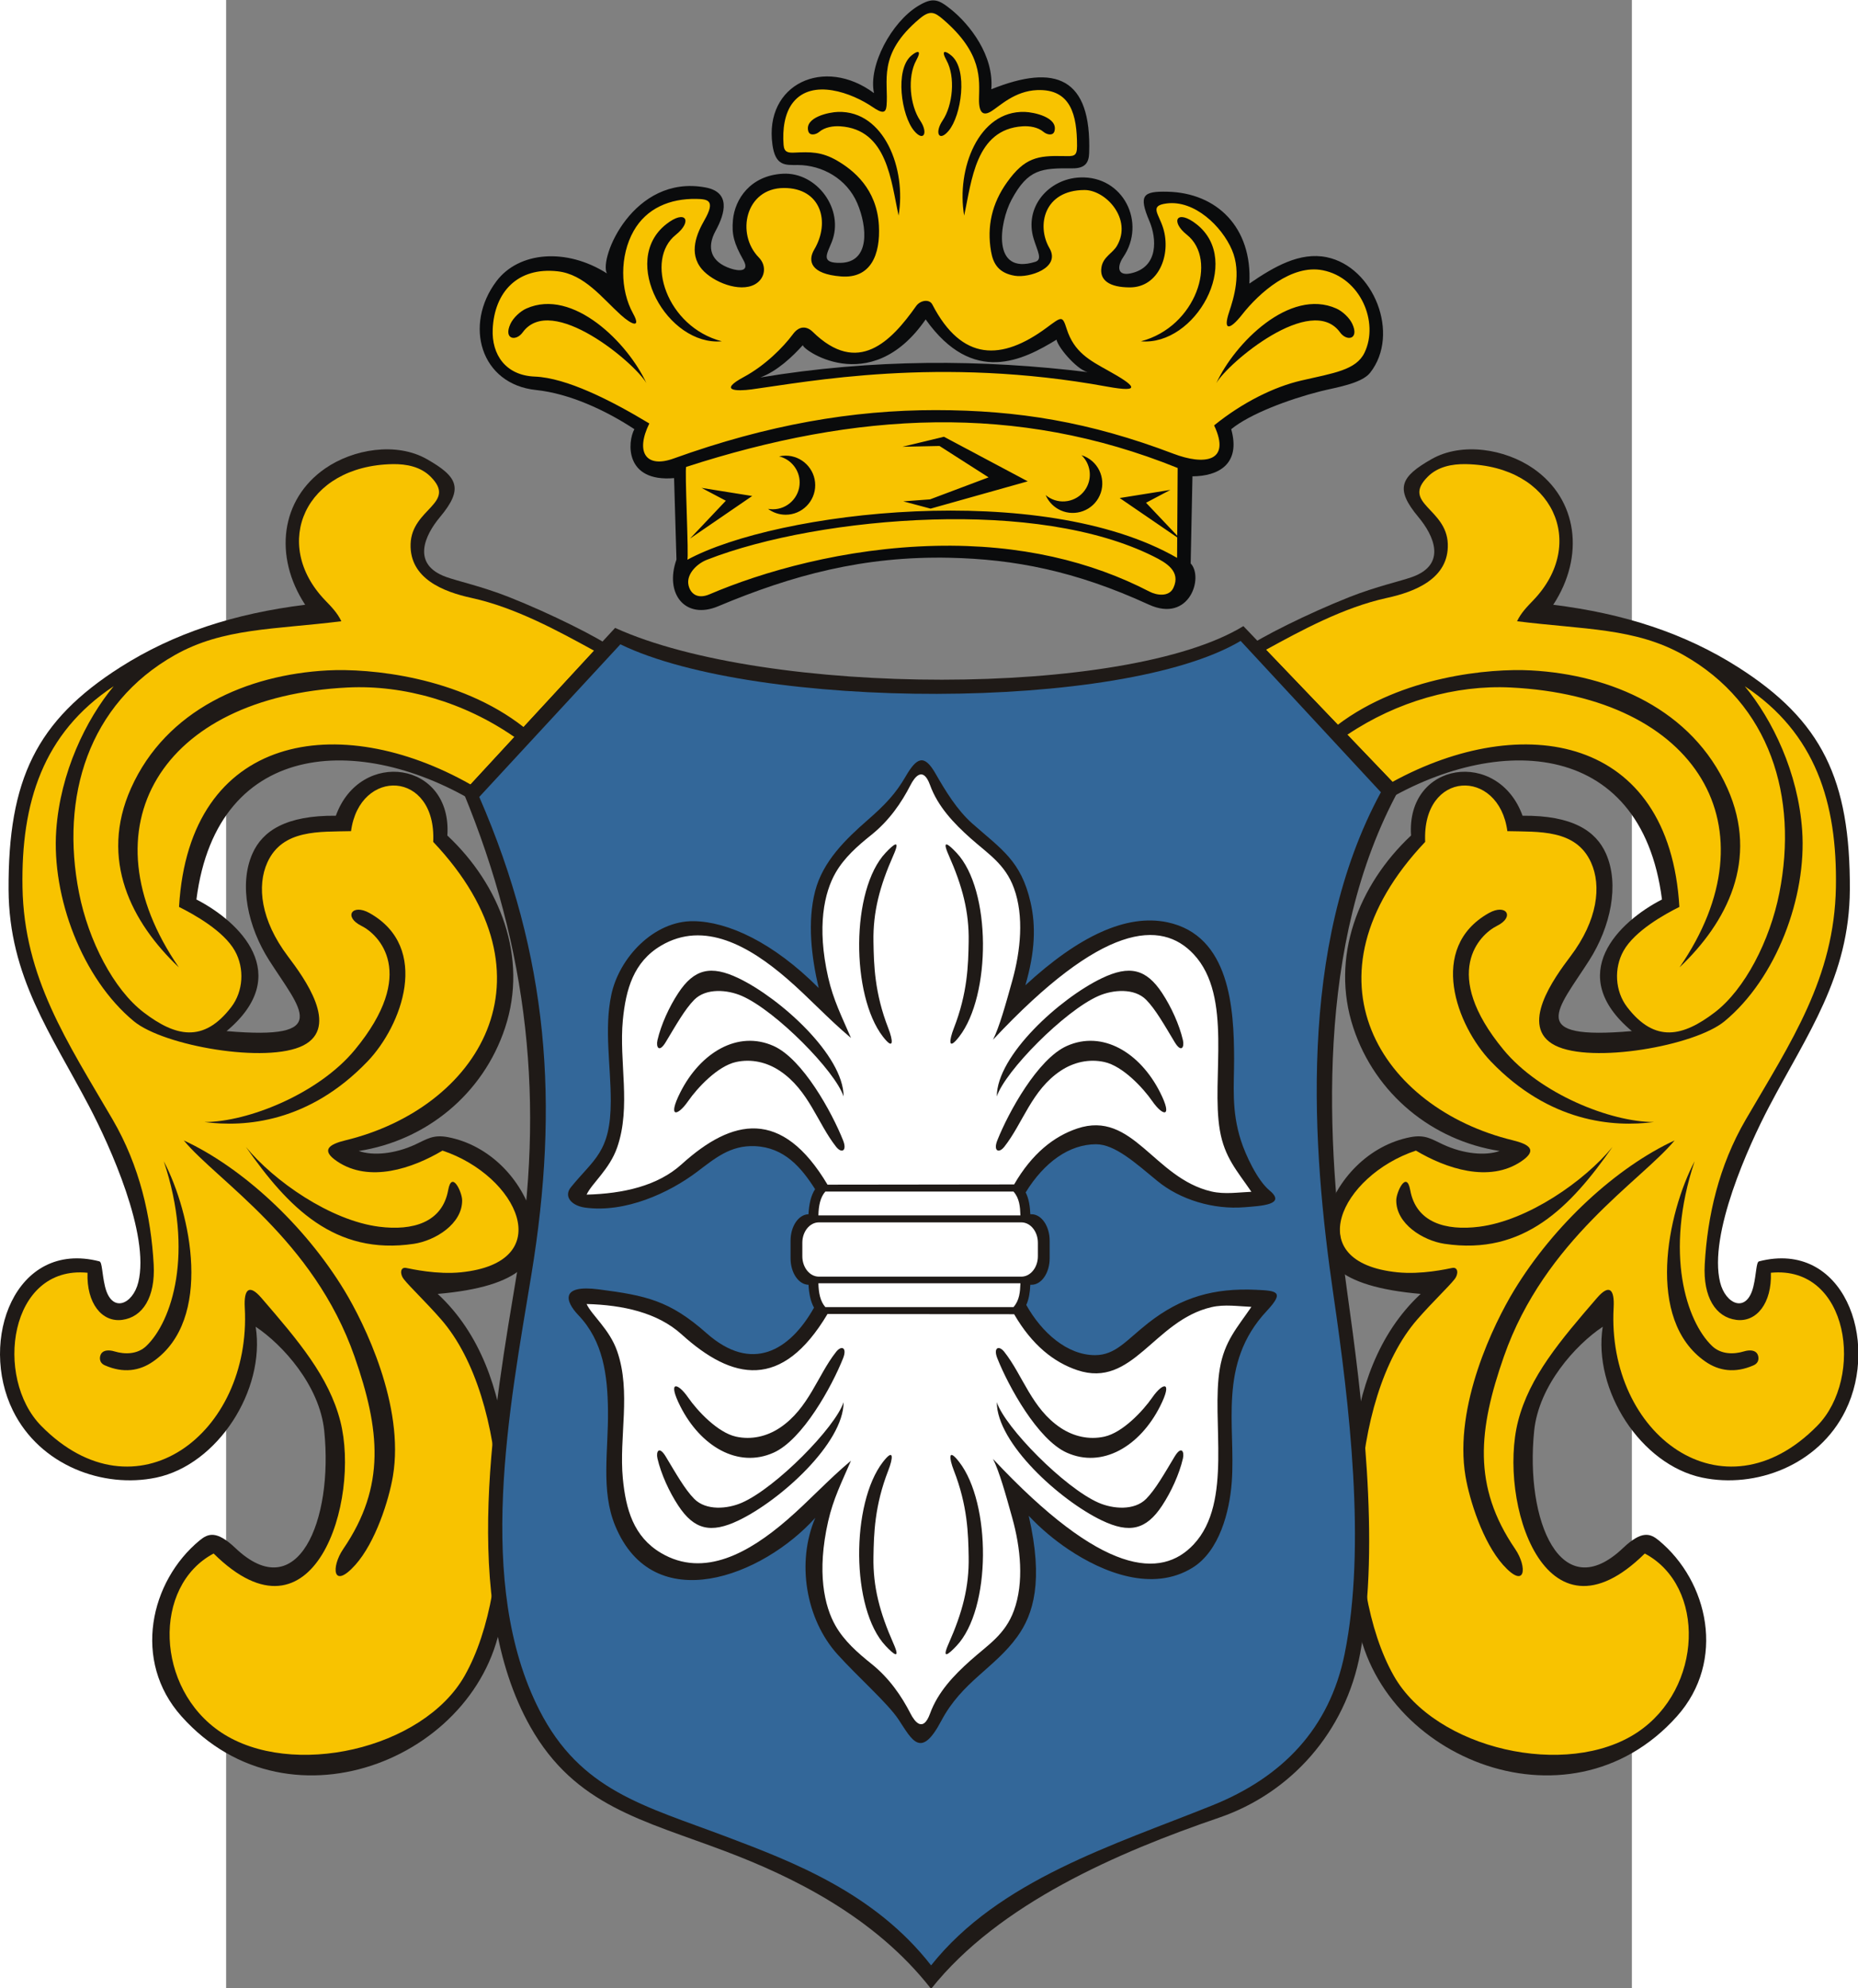 <?xml version="1.0" encoding="UTF-8" standalone="no"?>
<!-- Creator: CorelDRAW -->
<svg
   xmlns:dc="http://purl.org/dc/elements/1.1/"
   xmlns:cc="http://web.resource.org/cc/"
   xmlns:rdf="http://www.w3.org/1999/02/22-rdf-syntax-ns#"
   xmlns:svg="http://www.w3.org/2000/svg"
   xmlns="http://www.w3.org/2000/svg"
   xmlns:sodipodi="http://sodipodi.sourceforge.net/DTD/sodipodi-0.dtd"
   xmlns:inkscape="http://www.inkscape.org/namespaces/inkscape"
   xml:space="preserve"
   width="744.096"
   height="796.21"
   style="shape-rendering:geometricPrecision; text-rendering:geometricPrecision; image-rendering:optimizeQuality; fill-rule:evenodd; clip-rule:evenodd"
   viewBox="0 0 210 297"
   id="svg2"
   sodipodi:version="0.32"
   inkscape:version="0.45.1"
   sodipodi:docname="POL Pilzno COA1.svg"
   inkscape:output_extension="org.inkscape.output.svg.inkscape"
   sodipodi:docbase="C:\Users\Mistrz\Desktop"
   version="1.0"><rect x="0" y="0" width="210" height="297" fill="#808080" stroke="none"/><sodipodi:namedview
   inkscape:window-height="575"
   inkscape:window-width="867"
   inkscape:pageshadow="2"
   inkscape:pageopacity="0.0"
   guidetolerance="10.0"
   gridtolerance="10.0"
   objecttolerance="10.0"
   borderopacity="1.0"
   bordercolor="#666666"
   pagecolor="#ffffff"
   id="base"
   inkscape:zoom="0.47349323"
   inkscape:cx="372.04816"
   inkscape:cy="398.10495"
   inkscape:window-x="23"
   inkscape:window-y="23"
   inkscape:current-layer="svg2" />
 <defs
   id="defs4">
  <style
   type="text/css"
   id="style6">
   
    .fil0 {fill:#0A0B0C}
    .fil2 {fill:#1F1A17}
    .fil1 {fill:#F8C300}
    .fil4 {fill:white}
    .fil3 {fill:#336799}
   
  </style>
 </defs>
 <g
   id="Warstwa_x0020_1"
   transform="matrix(1.322,0,0,1.322,-33.78,-47.73)">
  <g
   id="_73040496">
   <path
   id="_73445176"
   class="fil0"
   d="M 85.919,78.76 C 87.849,78.036 89.561,76.394 90.743,75.083 C 90.307,75.359 98.285,81.332 104.599,72.201 C 109.957,79.74 115.648,76.774 119.385,74.489 C 119.61,75.501 121.98,78.179 123.104,78.179 C 110.937,76.679 98.575,76.656 85.919,78.76 L 85.919,78.76 z M 76.44,99.338 L 76.171,90.133 C 70.561,90.611 70.897,86.038 71.685,84.603 C 68.39,82.434 64.313,80.568 60.572,80.177 C 54.286,79.52 52.385,72.822 56.095,67.887 C 58.619,64.53 63.997,64.082 68.583,67.002 C 67.644,65.321 71.553,55.776 79.71,57.285 C 82.566,57.812 81.973,60.156 80.86,62.197 C 79.812,64.119 80.338,65.696 82.534,66.44 C 83.462,66.754 84.772,66.856 83.997,65.482 C 82.92,63.576 82.676,62.568 82.823,60.956 C 83.036,58.628 84.783,55.926 88.478,55.736 C 92.314,55.538 95.439,59.781 93.993,63.441 C 93.453,64.81 92.678,65.845 94.964,65.809 C 98.364,65.755 97.999,61.71 96.875,59.077 C 95.695,56.312 92.917,54.749 90.116,54.751 C 88.742,54.752 87.621,54.889 87.285,52.448 C 86.34,45.59 93.145,42.445 98.763,46.628 C 98.092,43.511 100.749,38.601 103.739,36.783 C 105.403,35.77 106.029,36.024 107.419,37.131 C 109.59,38.859 112.346,42.396 112.016,46.193 C 119.252,43.282 123.356,44.83 123.075,53.392 C 123.041,54.428 122.68,55.14 121.188,55.128 C 117.702,55.099 116.169,55.179 114.292,58.7 C 112.953,61.213 112.009,67.232 116.974,65.696 C 117.834,65.429 117.24,64.516 116.805,63.092 C 115.704,59.495 118.502,56.305 122.043,56.157 C 126.933,55.953 129.571,61.273 126.921,65.171 C 126.235,66.18 126.213,67.337 127.786,66.992 C 130.993,66.287 130.68,62.968 129.889,61.107 C 128.627,58.139 129.154,57.703 131.944,57.769 C 137.475,57.899 141.525,61.774 141.178,68.15 C 143.966,66.242 146.874,64.55 149.913,65.169 C 155.229,66.252 158.268,73.857 154.824,78.228 C 153.844,79.472 150.853,79.906 149.237,80.315 C 145.598,81.235 141.208,82.896 139.128,84.603 C 140.237,88.578 137.646,89.917 134.748,89.932 L 134.546,99.772 C 136.036,101.335 134.42,106.539 129.812,104.424 C 121.468,100.594 114.551,99.292 107.332,99.135 C 97.584,98.922 89.507,101.104 81.146,104.618 C 77.443,106.174 75.066,103.212 76.44,99.338 L 76.44,99.338 z "
   style="fill:#0a0b0c" />
   <path
   id="_73445104"
   class="fil1"
   d="M 79.878,99.363 C 86.361,96.822 95.901,95.096 105.358,94.814 C 114.688,94.535 123.791,95.71 130.34,98.975 C 131.754,99.68 133.47,100.65 132.598,102.528 C 132.106,103.588 130.719,103.388 129.896,102.961 C 123.339,99.561 115.313,97.574 105.737,97.787 C 95.386,98.018 86.071,100.739 80.182,103.261 C 78.757,103.872 77.987,103.13 77.797,102.206 C 77.548,100.988 78.739,99.809 79.878,99.363 L 79.878,99.363 z M 77.662,99.363 C 87.796,93.865 117.748,90.343 133.012,99.147 L 133.077,88.989 C 114.838,81.614 96.769,82.647 77.546,88.864 C 77.34,88.865 77.868,99.363 77.662,99.363 L 77.662,99.363 z M 73.374,83.959 C 71.778,87.201 72.986,89.049 76.122,87.918 C 86.735,84.091 96.401,82.443 105.739,82.449 C 115.014,82.456 123.147,83.781 132.614,87.383 C 136.007,88.674 139.171,88.364 137.196,84.175 C 140.424,81.563 143.985,79.813 147.043,79.107 C 150.694,78.265 153.243,77.931 154.191,75.96 C 155.85,72.513 153.734,67.477 149.459,66.643 C 145.956,65.96 142.319,69.159 140.355,71.658 C 138.924,73.478 138.183,73.479 138.896,71.35 C 139.4,69.846 140.321,66.926 139.209,64.341 C 138.064,61.677 134.984,58.698 131.847,59.093 C 129.834,59.346 130.931,60.218 131.443,61.897 C 132.363,64.915 130.909,68.581 127.68,68.581 C 125.357,68.581 124.229,67.765 124.464,66.314 C 124.66,65.107 125.727,64.742 126.229,63.865 C 127.967,60.836 124.942,57.569 122.545,57.577 C 117.978,57.592 117.102,61.589 118.589,64.146 C 119.899,66.396 116.28,67.531 114.684,67.269 C 112.84,66.966 112.228,65.901 111.99,64.529 C 111.497,61.69 112.091,59.085 113.798,56.699 C 115.776,53.934 117.231,53.673 120.146,53.741 C 121.346,53.769 121.706,53.809 121.706,52.592 C 121.706,49.117 121.011,46.139 117.205,46.285 C 114.661,46.383 112.981,48.083 112.025,48.675 C 111.103,49.246 110.603,48.881 110.628,47.288 C 110.662,45.103 111.06,42.143 106.571,38.294 C 105.6,37.461 105.092,37.23 103.924,38.208 C 99.072,42.269 100.43,45.305 100.181,48.05 C 100.102,48.928 99.682,48.937 98.613,48.205 C 96.284,46.611 91.793,44.927 89.61,47.686 C 88.654,48.894 88.411,50.726 88.544,52.466 C 88.609,53.312 89.026,53.385 89.804,53.349 C 91.508,53.269 92.836,53.223 94.625,54.275 C 96.414,55.325 99.083,57.43 99.315,61.577 C 99.5,64.893 98.391,67.603 95.047,67.344 C 91.563,67.075 91.26,65.574 92.005,64.312 C 93.87,61.157 92.753,57.336 88.578,57.349 C 84.236,57.363 83.132,62.536 85.749,65.201 C 86.692,66.162 86.453,67.608 85.292,68.243 C 83.552,69.194 80.546,67.957 79.329,66.541 C 77.739,64.692 78.781,62.417 79.596,60.993 C 80.885,58.742 80.01,58.604 78.662,58.582 C 75.719,58.535 73.064,59.62 71.599,62.21 C 70.016,65.008 70.063,68.871 71.537,71.532 C 72.46,73.196 71.454,72.871 70.134,71.677 C 68.062,69.802 66.042,67.102 63.02,66.764 C 58.46,66.256 55.867,69.139 55.676,73.288 C 55.542,76.199 57.157,78.531 60.431,78.66 C 64.003,78.801 69.006,81.323 73.374,83.959 L 73.374,83.959 z M 84.063,78.699 C 86.458,77.409 88.514,75.341 89.606,73.863 C 90.35,72.855 91.203,72.98 91.837,73.602 C 96.948,78.614 100.704,74.686 103.53,70.682 C 103.978,70.048 105.01,69.851 105.354,70.515 C 108.699,76.977 113.205,76.874 118.243,73.157 C 119.993,71.865 120.046,71.745 120.539,73.284 C 121.379,75.903 123.117,76.815 125.234,77.992 C 128.178,79.628 129.223,80.545 125.088,79.79 C 106.101,76.32 91.197,79.266 84.922,80.108 C 83.257,80.331 81.111,80.288 84.063,78.699 z "
   style="fill:#f8c300" />
   <path
   id="_73445032"
   class="fil2"
   d="M 69.314,109.385 C 67.608,108.142 62.214,105.433 57.496,103.568 C 54.472,102.373 51.725,101.778 50.407,101.301 C 46.472,99.876 47.983,96.612 49.718,94.537 C 52.414,91.312 51.746,89.987 48.243,87.993 C 44.789,86.025 39.909,86.847 36.736,89.047 C 31.702,92.537 30.899,98.965 34.483,104.446 C 26.523,105.434 19.656,107.641 13.579,111.513 C 4.122,117.538 0.906,124.187 0.968,136.636 C 1.016,146.482 5.784,152.953 10.086,161.149 C 12.4,165.558 16.958,175.588 15.628,181.007 C 15.013,183.514 12.601,184.579 11.863,181.468 C 11.514,179.999 11.557,178.746 11.234,178.643 C 1.683,176.18 -2.44,187.6 1.464,195.519 C 4.52,201.718 11.667,204.336 17.654,203.08 C 24.602,201.623 30.016,193.185 28.892,186.032 C 31.95,188.071 36.112,192.672 36.637,197.778 C 37.686,207.979 33.616,217.711 26.595,211.037 C 24.471,209.019 23.511,209.39 22.559,210.176 C 16.965,214.791 14.919,223.786 20.497,230.046 C 32.843,243.901 55.127,234.398 56.792,218.174 C 57.87,207.665 59.144,191.315 49.462,182.322 C 58.925,181.5 61.497,178.48 60.239,173.857 C 59.014,169.353 55.295,165.514 50.638,164.611 C 48.935,164.281 48.217,164.844 46.928,165.439 C 44.613,166.509 42.163,166.735 40.538,166.172 C 48.121,164.997 54.592,159.767 57.076,152.24 C 59.699,144.293 56.506,136.106 50.551,130.52 C 51.12,122.121 40.695,120.662 37.952,128.285 C 32.291,128.233 29.655,130.017 28.526,132.563 C 26.968,136.078 28.01,140.861 30.423,144.639 C 33.983,150.214 37.654,153.673 25.605,152.622 C 33.223,146.242 27.114,140.274 22.196,137.75 C 24.555,119.255 41.478,118.849 54.848,127.467 L 69.314,109.385 L 69.314,109.385 z "
   style="fill:#1f1a17" />
   <path
   id="_73444960"
   class="fil2"
   d="M 140.686,109.385 C 142.392,108.142 147.786,105.433 152.504,103.568 C 155.528,102.373 158.275,101.778 159.593,101.301 C 163.528,99.876 162.017,96.612 160.282,94.537 C 157.586,91.312 158.254,89.987 161.757,87.993 C 165.211,86.025 170.091,86.847 173.264,89.047 C 178.298,92.537 179.101,98.965 175.518,104.446 C 183.477,105.434 190.345,107.641 196.422,111.513 C 205.879,117.538 209.094,124.187 209.032,136.636 C 208.984,146.482 204.216,152.953 199.915,161.149 C 197.6,165.558 193.042,175.588 194.372,181.007 C 194.987,183.514 197.399,184.579 198.137,181.468 C 198.486,179.999 198.443,178.746 198.767,178.643 C 208.318,176.18 212.44,187.6 208.536,195.519 C 205.481,201.718 198.334,204.336 192.346,203.08 C 185.398,201.623 179.985,193.185 181.109,186.032 C 178.05,188.071 173.888,192.672 173.363,197.778 C 172.314,207.979 176.384,217.711 183.405,211.037 C 185.529,209.019 186.489,209.39 187.441,210.176 C 193.036,214.791 195.081,223.786 189.503,230.046 C 177.158,243.901 154.873,234.398 153.208,218.174 C 152.13,207.665 150.857,191.315 160.538,182.322 C 151.075,181.5 148.503,178.48 149.761,173.857 C 150.987,169.353 154.705,165.514 159.362,164.611 C 161.065,164.281 161.784,164.844 163.072,165.439 C 165.387,166.509 167.837,166.735 169.463,166.172 C 161.88,164.997 155.408,159.767 152.924,152.24 C 150.302,144.293 153.494,136.106 159.449,130.52 C 158.88,122.121 169.305,120.662 172.049,128.285 C 177.709,128.233 180.345,130.017 181.474,132.563 C 183.032,136.078 181.99,140.861 179.577,144.639 C 176.017,150.214 172.347,153.673 184.395,152.622 C 176.778,146.242 182.886,140.274 187.804,137.75 C 185.445,119.255 168.522,118.849 155.152,127.467 L 140.686,109.385 L 140.686,109.385 z "
   style="fill:#1f1a17" />
   <path
   id="_73444888"
   class="fil1"
   d="M 12.842,113.653 C 9.721,117.43 6.816,123.368 6.354,129.942 C 5.827,137.45 9.268,146.668 15.126,151.51 C 18.509,154.306 30.155,156.337 34.272,154.243 C 38.41,152.136 34.381,146.619 32.532,144.169 C 29.451,140.087 29.019,136.204 30.21,133.57 C 31.92,129.785 36.124,130.119 39.667,130.027 C 40.635,122.824 49.33,123.112 48.954,131.242 C 63.487,146.605 53.91,161.351 39.048,164.963 C 37.189,165.415 36.211,166.068 38.092,167.34 C 41.739,169.807 46.624,168.138 50.001,166.127 C 58.495,168.958 63.155,178.753 52.09,179.879 C 49.369,180.156 46.495,179.503 45.899,179.387 C 45.206,179.254 45.185,180.097 45.619,180.644 C 46.364,181.583 48.086,183.188 49.847,185.207 C 57.646,194.15 58.297,215.271 52.498,225.482 C 47.779,233.789 32.925,237.151 24.987,231.874 C 17.545,226.926 17.21,215.335 24.139,211.658 C 35.468,222.861 40.755,205.687 38.457,196.706 C 37.171,191.681 33.711,187.609 29.535,182.771 C 28.143,181.159 27.544,181.796 27.659,183.87 C 28.452,198.165 15.322,208.089 4.648,197.226 C -0.685,191.798 1.021,179.064 9.89,179.93 C 9.769,183.359 11.506,185.559 13.808,185.255 C 16.123,184.949 17.57,182.7 17.365,178.985 C 17.067,173.596 15.799,167.88 12.715,162.595 C 7.577,153.791 2.718,146.592 2.542,136.369 C 2.377,126.823 4.842,118.954 12.842,113.653 L 12.842,113.653 z M 67.132,109.634 C 63.121,107.435 58.254,104.757 53.281,103.673 C 50.137,102.988 46.27,101.503 46.398,97.575 C 46.53,93.533 51.693,93.005 48.659,89.972 C 47.548,88.861 45.969,88.521 44.337,88.553 C 34.454,88.752 30.609,97.555 36.736,103.936 C 37.395,104.623 38.117,105.341 38.572,106.308 C 30.963,107.259 25.222,107.05 19.771,110.122 C 9.959,115.653 6.796,126.163 8.931,137.006 C 9.994,142.401 12.832,147.92 16.252,150.522 C 19.794,153.218 22.976,154.029 26.134,149.905 C 27.497,148.125 27.65,145.533 26.541,143.555 C 25.264,141.277 21.873,139.412 20.23,138.591 C 21.38,118.913 38.364,116.362 53.174,124.753 L 58.125,119.389 C 52.449,115.447 45.645,113.481 39.297,113.794 C 18.135,114.838 9.364,129.675 20.213,145.423 C 14.865,140.357 11.188,133.257 14.806,125.175 C 18.785,116.29 27.947,112.349 37.002,111.863 C 41.756,111.608 51.888,112.556 59.164,118.264 L 67.132,109.634 z M 197.159,113.653 C 200.28,117.43 203.184,123.368 203.646,129.942 C 204.174,137.45 200.732,146.668 194.874,151.51 C 191.492,154.306 179.845,156.337 175.729,154.243 C 171.591,152.136 175.619,146.619 177.468,144.169 C 180.549,140.087 180.981,136.204 179.79,133.57 C 178.08,129.785 173.876,130.119 170.333,130.027 C 169.365,122.824 160.67,123.112 161.046,131.242 C 146.513,146.605 156.09,161.351 170.952,164.963 C 172.811,165.415 173.79,166.068 171.909,167.34 C 168.262,169.807 163.376,168.138 159.999,166.127 C 151.506,168.958 146.845,178.753 157.911,179.879 C 160.631,180.156 163.505,179.503 164.101,179.387 C 164.795,179.254 164.815,180.097 164.382,180.644 C 163.637,181.583 161.914,183.188 160.153,185.207 C 152.355,194.15 151.703,215.271 157.503,225.482 C 162.221,233.789 177.075,237.151 185.013,231.874 C 192.455,226.926 192.79,215.335 185.862,211.658 C 174.532,222.861 169.246,205.687 171.543,196.706 C 172.829,191.681 176.289,187.609 180.465,182.771 C 181.858,181.159 182.456,181.796 182.341,183.87 C 181.548,198.165 194.679,208.089 205.352,197.226 C 210.685,191.798 208.979,179.064 200.11,179.93 C 200.231,183.359 198.494,185.559 196.192,185.255 C 193.877,184.949 192.431,182.7 192.636,178.985 C 192.933,173.596 194.201,167.88 197.286,162.595 C 202.423,153.791 207.282,146.592 207.458,136.369 C 207.623,126.823 205.158,118.954 197.159,113.653 L 197.159,113.653 z M 143.06,109.529 C 147.034,107.351 151.825,104.74 156.72,103.673 C 159.863,102.988 163.731,101.503 163.602,97.575 C 163.47,93.533 158.308,93.005 161.341,89.972 C 162.452,88.861 164.031,88.521 165.663,88.553 C 175.547,88.752 179.391,97.555 173.264,103.936 C 172.606,104.623 171.883,105.341 171.428,106.308 C 179.037,107.259 184.778,107.05 190.229,110.122 C 200.041,115.653 203.204,126.163 201.069,137.006 C 200.006,142.401 197.168,147.92 193.749,150.522 C 190.206,153.218 187.024,154.029 183.866,149.905 C 182.504,148.125 182.35,145.533 183.459,143.555 C 184.737,141.277 188.127,139.412 189.77,138.591 C 188.634,119.145 172.036,116.424 157.352,124.459 L 152.252,119.131 C 157.852,115.361 164.495,113.488 170.703,113.794 C 191.865,114.838 200.636,129.675 189.787,145.423 C 195.135,140.357 198.813,133.257 195.194,125.175 C 191.216,116.29 182.054,112.349 172.999,111.863 C 168.317,111.612 158.422,112.527 151.174,118.005 L 143.06,109.529 L 143.06,109.529 z "
   style="fill:#f8c300" />
   <path
   id="_73444816"
   class="fil2"
   d="M 52.358,125.636 L 69.508,107.059 C 86.575,114.827 127.282,114.971 140.503,106.858 L 158.121,125.262 C 148.553,142.725 149.875,165.272 152.197,181.828 C 153.902,193.981 155.998,210.441 153.712,222.884 C 152.057,231.891 145.79,238.756 137.767,241.504 C 126.405,245.395 112.886,251.197 105.214,260.854 C 98.814,252.648 89.422,248.126 81.951,245.3 C 72.703,241.802 64.985,240.18 59.937,231.25 C 51.863,216.966 55.907,195.081 58.408,179.992 C 61.611,160.674 59.707,143.456 52.358,125.636 L 52.358,125.636 z "
   style="fill:#1f1a17" />
   <path
   id="_73444744"
   class="fil3"
   d="M 54.157,126.161 L 70.102,108.916 C 85.46,116.362 126.776,116.526 140.192,108.53 L 156.041,125.631 C 146.57,143.075 148.262,165.898 150.681,182.46 C 152.469,194.701 154.409,210.872 151.943,223.01 C 150.227,231.458 144.891,236.94 137.009,240.114 C 125.868,244.601 112.886,248.544 105.214,258.201 C 98.814,249.994 89.549,246.484 82.078,243.658 C 72.829,240.159 65.606,238.495 60.948,229.355 C 53.669,215.07 57.574,195.183 60.051,180.118 C 63.217,160.859 62.016,144.237 54.157,126.161 L 54.157,126.161 z "
   style="fill:#336799" />
   <path
   id="_73444672"
   class="fil2"
   d="M 115.901,170.854 C 116.283,171.606 116.384,172.453 116.429,173.319 L 116.561,173.319 C 117.689,173.319 118.612,174.663 118.612,176.308 L 118.612,178.3 C 118.612,179.945 117.689,181.289 116.561,181.289 L 116.427,181.289 C 116.384,182.087 116.29,182.867 115.969,183.57 C 117.712,186.691 120.588,189.242 123.741,189.242 C 126.07,189.242 127.287,187.544 129.751,185.609 C 133.517,182.653 137.224,181.648 141.907,181.856 C 144.284,181.962 145.202,182.045 143.141,184.251 C 137.552,190.233 139.662,197.219 139.187,203.609 C 138.941,206.917 137.798,211.38 134.759,213.26 C 130.255,216.045 124.672,213.841 120.715,211.182 C 119.159,210.136 117.627,208.865 116.247,207.395 C 117.938,214.787 116.781,218.527 114.95,221.062 C 112.384,224.615 108.711,226.126 106.365,230.564 C 104.067,234.915 103.079,232.761 101.546,230.432 C 100.332,228.587 96.879,225.549 94.618,223.034 C 91.086,219.103 89.958,212.707 92.128,207.622 C 86.187,214.232 73.849,219.029 69.512,208.51 C 67.874,204.536 68.757,200.02 68.702,195.49 C 68.653,191.494 68.169,187.671 65.361,184.727 C 63.794,183.085 63.379,181.256 67.65,181.808 C 73.036,182.505 75.68,183.078 79.844,186.764 C 84.944,191.28 89.232,188.765 91.983,183.876 C 91.597,183.189 91.42,182.297 91.361,181.289 C 90.243,181.271 89.333,179.934 89.333,178.3 L 89.333,176.308 C 89.333,174.676 90.242,173.339 91.358,173.319 C 91.421,172.191 91.629,171.206 92.106,170.487 C 90.546,168.037 88.632,165.768 85.305,165.624 C 82.509,165.504 80.763,167.025 78.733,168.552 C 75.585,170.92 70.649,173.187 66.125,172.571 C 64.575,172.36 63.671,171.31 64.505,170.277 C 67.091,167.079 69.008,166.338 69.017,160.543 C 69.023,156.427 68.257,152.418 69.079,148.52 C 69.962,144.329 73.892,140.14 78.384,140.2 C 82.211,140.251 87.322,142.546 92.514,147.755 C 91.683,144.224 91.222,140.268 92.108,136.817 C 92.98,133.418 95.612,130.9 98.038,128.778 C 100.065,127.006 101.216,125.776 102.329,123.861 C 103.577,121.712 104.42,121.263 105.701,123.501 C 106.822,125.46 108.149,127.644 109.865,129.161 C 113.22,132.127 115.369,133.383 116.448,138.05 C 117.062,140.706 116.974,143.65 115.865,147.446 C 121.944,141.836 127.333,139.365 131.895,140.321 C 138.997,141.809 139.442,150.103 139.454,155.743 C 139.461,158.749 139.121,161.574 140.235,165.018 C 140.753,166.62 142.078,169.49 143.452,170.625 C 145.412,172.246 142.513,172.374 140.635,172.527 C 137.089,172.815 133.335,171.663 130.782,169.559 C 128.279,167.497 125.977,165.408 123.849,165.41 C 120.844,165.413 118.003,167.421 115.901,170.854 L 115.901,170.854 z "
   style="fill:#1f1a17" />
   <path
   id="_73444600"
   class="fil4"
   d="M 96.162,201.168 C 95.114,203.601 94.164,205.457 93.582,208.02 C 92.279,213.762 93.144,217.612 94.423,219.837 C 95.41,221.554 96.905,222.867 98.459,224.112 C 100.481,225.73 101.865,227.746 102.888,229.746 C 103.353,230.657 104.303,231.928 105.096,229.744 C 105.981,227.305 107.789,225.417 109.656,223.749 C 111.672,221.95 113.578,220.825 114.573,218.106 C 115.738,214.921 115.325,211.002 114.387,207.638 C 113.627,204.911 112.933,202.414 112.211,200.969 C 124.571,214.18 131.225,214.551 134.892,210.62 C 139.363,205.827 136.83,196.625 137.844,190.735 C 138.371,187.672 139.771,186.177 141.41,183.785 C 139.944,183.726 138.387,183.472 136.894,183.819 C 130.371,185.335 128.018,193.046 121.728,190.936 C 119.106,190.056 116.627,188.119 114.598,184.616 L 93.51,184.59 C 88.348,193.252 82.757,192.088 77.021,186.892 C 74.32,184.447 70.426,183.573 66.285,183.463 C 66.887,184.76 68.874,186.306 69.74,188.796 C 71.345,193.406 69.928,198.495 70.382,203.187 C 70.719,206.665 71.587,209.752 74.684,211.592 C 79.582,214.501 84.724,211.496 88.908,207.889 C 91.419,205.723 93.609,203.301 96.162,201.168 L 96.162,201.168 z M 96.162,153.398 C 95.114,150.964 94.164,149.109 93.582,146.546 C 92.279,140.804 93.144,136.953 94.423,134.728 C 95.41,133.012 96.905,131.698 98.459,130.454 C 100.481,128.835 101.865,126.82 102.888,124.82 C 103.353,123.909 104.303,122.638 105.096,124.822 C 105.981,127.261 107.789,129.149 109.656,130.816 C 111.672,132.616 113.578,133.741 114.573,136.46 C 115.738,139.645 115.325,143.564 114.387,146.928 C 113.627,149.655 112.933,152.152 112.211,153.597 C 124.571,140.386 131.225,140.015 134.892,143.946 C 139.363,148.738 136.83,157.941 137.844,163.831 C 138.371,166.894 139.771,168.389 141.41,170.781 C 139.944,170.84 138.387,171.094 136.894,170.747 C 130.371,169.231 128.018,161.52 121.728,163.63 C 119.106,164.51 116.627,166.446 114.598,169.95 L 93.51,169.976 C 88.348,161.313 82.757,162.478 77.021,167.674 C 74.32,170.119 70.426,170.993 66.285,171.103 C 66.887,169.806 68.874,168.26 69.74,165.77 C 71.345,161.16 69.928,156.071 70.382,151.379 C 70.719,147.901 71.587,144.814 74.684,142.974 C 79.582,140.065 84.724,143.07 88.908,146.677 C 91.419,148.843 93.609,151.265 96.162,153.398 L 96.162,153.398 z M 93.264,170.755 L 114.526,170.755 C 115.209,171.531 115.27,172.486 115.31,173.447 L 92.48,173.447 C 92.503,172.35 92.696,171.396 93.264,170.755 L 93.264,170.755 z M 92.528,174.238 L 115.416,174.238 C 116.442,174.238 117.28,175.273 117.28,176.537 L 117.28,178.07 C 117.28,179.335 116.442,180.37 115.416,180.37 L 92.528,180.37 C 91.502,180.37 90.664,179.335 90.664,178.07 L 90.664,176.537 C 90.664,175.273 91.502,174.238 92.528,174.238 z M 93.264,183.811 L 114.526,183.811 C 115.209,183.035 115.27,182.08 115.31,181.119 L 92.48,181.119 C 92.503,182.216 92.696,183.17 93.264,183.811 L 93.264,183.811 z "
   style="fill:#ffffff" />
   <path
   id="_73040784"
   class="fil2"
   d="M 83.454,207.921 C 88.196,205.649 95.326,199.191 95.326,194.557 C 94.394,197.408 87.677,204.232 83.836,205.915 C 82.2,206.631 79.787,206.835 78.449,205.482 C 77.394,204.416 76.383,202.618 75.234,200.708 C 74.47,199.438 74.112,200.134 74.294,200.919 C 74.703,202.682 75.618,204.683 76.641,206.239 C 78.437,208.97 80.323,209.421 83.454,207.921 L 83.454,207.921 z M 83.454,146.645 C 88.196,148.917 95.326,155.375 95.326,160.009 C 94.394,157.159 87.677,150.334 83.836,148.651 C 82.2,147.935 79.787,147.732 78.449,149.084 C 77.394,150.15 76.383,151.949 75.234,153.858 C 74.47,155.129 74.112,154.433 74.294,153.647 C 74.703,151.885 75.618,149.883 76.641,148.328 C 78.437,145.596 80.323,145.145 83.454,146.645 L 83.454,146.645 z M 76.872,159.552 C 79.156,155.024 83.391,152.503 87.414,154.303 C 90.702,155.773 94.006,161.793 95.268,164.97 C 95.746,166.173 95.102,166.479 94.483,165.698 C 92.387,163.055 91.392,159.295 88.121,157.115 C 86.649,156.133 84.903,155.734 83.167,156.117 C 81.105,156.572 78.819,159.01 77.755,160.542 C 76.558,162.268 75.398,162.476 76.872,159.552 L 76.872,159.552 z M 100.076,132.47 C 96.121,136.662 96.16,148.589 99.77,153.249 C 101.072,154.929 100.899,153.634 100.381,152.308 C 98.82,148.309 98.746,145.137 98.702,142.517 C 98.644,139.148 99.401,136.261 100.964,132.729 C 101.792,130.859 100.995,131.496 100.076,132.47 z M 108.086,132.47 C 112.041,136.662 112.001,148.589 108.391,153.249 C 107.09,154.929 107.263,153.634 107.78,152.308 C 109.341,148.309 109.415,145.137 109.46,142.517 C 109.518,139.148 108.761,136.261 107.197,132.729 C 106.37,130.859 107.167,131.496 108.086,132.47 L 108.086,132.47 z M 124.512,146.645 C 119.769,148.917 112.639,155.375 112.639,160.009 C 113.571,157.159 120.288,150.334 124.129,148.651 C 125.765,147.935 128.179,147.732 129.517,149.084 C 130.571,150.15 131.582,151.949 132.731,153.858 C 133.495,155.129 133.853,154.433 133.671,153.647 C 133.263,151.885 132.347,149.883 131.324,148.328 C 129.529,145.596 127.643,145.145 124.512,146.645 L 124.512,146.645 z M 131.093,159.552 C 128.809,155.024 124.574,152.503 120.551,154.303 C 117.263,155.773 113.96,161.793 112.698,164.97 C 112.219,166.173 112.864,166.479 113.483,165.698 C 115.578,163.055 116.574,159.295 119.844,157.115 C 121.316,156.133 123.062,155.734 124.798,156.117 C 126.86,156.572 129.147,159.01 130.21,160.542 C 131.407,162.268 132.567,162.476 131.093,159.552 z M 76.872,195.014 C 79.156,199.543 83.391,202.063 87.414,200.263 C 90.702,198.793 94.006,192.773 95.268,189.597 C 95.746,188.393 95.102,188.088 94.483,188.868 C 92.387,191.511 91.392,195.272 88.121,197.452 C 86.649,198.433 84.903,198.832 83.167,198.45 C 81.105,197.994 78.819,195.556 77.755,194.024 C 76.558,192.299 75.398,192.091 76.872,195.014 L 76.872,195.014 z M 100.076,222.096 C 96.121,217.905 96.16,205.978 99.77,201.317 C 101.072,199.637 100.899,200.933 100.381,202.259 C 98.82,206.258 98.746,209.429 98.702,212.049 C 98.644,215.418 99.401,218.305 100.964,221.838 C 101.792,223.707 100.995,223.071 100.076,222.096 z M 108.086,222.096 C 112.041,217.905 112.001,205.978 108.391,201.317 C 107.09,199.637 107.263,200.933 107.78,202.259 C 109.341,206.258 109.415,209.429 109.46,212.049 C 109.518,215.418 108.761,218.305 107.197,221.838 C 106.37,223.707 107.167,223.071 108.086,222.096 L 108.086,222.096 z M 124.512,207.921 C 119.769,205.649 112.639,199.191 112.639,194.557 C 113.571,197.408 120.288,204.232 124.129,205.915 C 125.765,206.631 128.179,206.835 129.517,205.482 C 130.571,204.416 131.582,202.618 132.731,200.708 C 133.495,199.438 133.853,200.134 133.671,200.919 C 133.263,202.682 132.347,204.683 131.324,206.239 C 129.529,208.97 127.643,209.421 124.512,207.921 z M 131.093,195.014 C 128.809,199.543 124.574,202.063 120.551,200.263 C 117.263,198.793 113.96,192.773 112.698,189.597 C 112.219,188.393 112.864,188.088 113.483,188.868 C 115.578,191.511 116.574,195.272 119.844,197.452 C 121.316,198.433 123.062,198.832 124.798,198.45 C 126.86,197.994 129.147,195.556 130.21,194.024 C 131.407,192.299 132.567,192.091 131.093,195.014 z "
   style="fill:#1f1a17" />
   <path
   id="_73040712"
   class="fil2"
   d="M 18.507,167.33 C 21.581,173.178 24.11,185.23 17.294,189.966 C 15.766,191.028 13.94,191.31 11.849,190.393 C 11.106,190.067 11.246,189.326 11.464,189.035 C 11.743,188.662 12.334,188.636 12.942,188.82 C 14.076,189.161 15.52,189.177 16.533,188.208 C 19.418,185.451 21.974,177.711 18.507,167.33 z M 23.101,162.899 C 28.006,162.899 35.993,159.709 40.096,154.74 C 47.265,146.058 42.798,141.7 40.837,140.728 C 38.785,139.711 39.792,138.175 41.769,139.289 C 48.713,143.202 45.402,152.019 41.522,156.06 C 34.903,162.953 27.695,163.505 23.101,162.899 L 23.101,162.899 z M 27.783,165.706 C 30.937,169.561 37.337,174.035 42.853,174.73 C 46.647,175.208 49.979,174.255 50.644,170.593 C 51.059,168.305 52.21,170.827 52.222,171.723 C 52.259,174.412 49.176,176.299 46.771,176.66 C 37.795,178.008 32.513,172.479 27.783,165.706 L 27.783,165.706 z M 20.767,164.977 C 27.301,168.004 34.384,174.464 38.929,181.956 C 41.15,185.618 45.745,194.944 44.397,202.933 C 43.945,205.613 42.437,210.393 40.145,212.952 C 37.595,215.797 37.38,213.206 38.793,211.136 C 43.634,204.043 42.938,197.639 40.061,189.4 C 35.445,176.181 24.498,169.513 20.767,164.977 z "
   style="fill:#1f1a17" />
   <path
   id="_73040640"
   class="fil2"
   d="M 191.493,167.33 C 188.419,173.178 185.89,185.23 192.706,189.966 C 194.234,191.028 196.059,191.31 198.15,190.393 C 198.893,190.067 198.753,189.326 198.536,189.035 C 198.256,188.662 197.666,188.636 197.057,188.82 C 195.923,189.161 194.48,189.177 193.467,188.208 C 190.582,185.451 188.026,177.711 191.493,167.33 z M 186.899,162.899 C 181.994,162.899 174.007,159.709 169.904,154.74 C 162.735,146.058 167.202,141.7 169.163,140.728 C 171.214,139.711 170.207,138.175 168.231,139.289 C 161.287,143.202 164.598,152.019 168.477,156.06 C 175.096,162.953 182.304,163.505 186.899,162.899 L 186.899,162.899 z M 182.217,165.706 C 179.063,169.561 172.662,174.035 167.147,174.73 C 163.353,175.208 160.021,174.255 159.356,170.593 C 158.94,168.305 157.79,170.827 157.778,171.723 C 157.74,174.412 160.823,176.299 163.228,176.66 C 172.204,178.008 177.487,172.479 182.217,165.706 z M 189.233,164.977 C 182.698,168.004 175.615,174.464 171.071,181.956 C 168.849,185.618 164.255,194.944 165.602,202.933 C 166.054,205.613 167.563,210.393 169.855,212.952 C 172.404,215.797 172.62,213.206 171.207,211.136 C 166.366,204.043 167.061,197.639 169.939,189.4 C 174.555,176.181 185.502,169.513 189.233,164.977 z "
   style="fill:#1f1a17" />
   <path
   id="_73040568"
   class="fil0"
   d="M 79.273,91.238 L 84.998,92.154 L 77.975,96.963 L 82.021,92.689 L 79.273,91.238 L 79.273,91.238 z M 122.892,87.841 C 124.485,88.76 125.034,90.808 124.114,92.4 C 123.195,93.993 121.147,94.541 119.554,93.622 C 118.908,93.249 118.434,92.689 118.16,92.05 C 118.297,92.166 118.446,92.272 118.607,92.365 C 120.052,93.2 121.912,92.701 122.746,91.256 C 123.459,90.021 123.2,88.484 122.208,87.542 C 122.442,87.614 122.671,87.713 122.892,87.841 L 122.892,87.841 z M 88.781,87.595 C 90.62,87.595 92.119,89.095 92.119,90.933 C 92.119,92.772 90.62,94.271 88.781,94.271 C 88.034,94.271 87.344,94.023 86.787,93.607 C 86.964,93.639 87.146,93.656 87.332,93.656 C 89.001,93.656 90.362,92.295 90.362,90.626 C 90.362,89.2 89.37,87.999 88.039,87.679 C 88.278,87.624 88.526,87.595 88.781,87.595 L 88.781,87.595 z M 106.664,85.46 L 116.135,90.497 L 105.156,93.583 L 102.071,92.759 L 105.099,92.534 L 111.708,90.047 L 106.165,86.502 L 101.975,86.59 L 106.664,85.46 L 106.664,85.46 z M 132.25,91.467 L 126.525,92.383 L 133.548,97.192 L 129.502,92.918 L 132.25,91.467 z "
   style="fill:#0a0b0c" />
   <path
   id="_73040424"
   class="fil0"
   d="M 108.949,60.463 C 108.052,55.201 110.572,48.601 115.786,48.75 C 116.819,48.779 119.59,49.36 119.154,50.929 C 119.001,51.476 118.307,51.338 117.916,51.007 C 117.274,50.463 116.322,50.329 115.552,50.378 C 110.209,50.719 109.809,56.587 108.949,60.463 z M 101.541,60.463 C 102.438,55.201 99.918,48.601 94.704,48.75 C 93.671,48.779 90.9,49.36 91.336,50.929 C 91.49,51.476 92.183,51.338 92.574,51.007 C 93.216,50.463 94.168,50.329 94.938,50.378 C 100.281,50.719 100.681,56.587 101.541,60.463 L 101.541,60.463 z M 103.537,42.92 C 102.504,44.795 102.822,48.011 103.977,49.726 C 104.911,51.115 104.385,52.181 103.299,50.892 C 101.849,49.171 101.104,44.003 102.959,42.407 C 103.636,41.824 104.214,41.693 103.537,42.92 L 103.537,42.92 z M 81.563,74.673 C 75.32,73.039 72.845,65.443 76.368,62.637 C 78.291,61.106 77.502,59.693 75.277,61.445 C 69.986,65.613 75.442,75.227 81.563,74.673 z M 106.953,42.92 C 107.986,44.795 107.668,48.011 106.513,49.726 C 105.579,51.115 106.105,52.181 107.191,50.892 C 108.641,49.171 109.386,44.003 107.531,42.407 C 106.854,41.824 106.276,41.693 106.953,42.92 z M 128.927,74.673 C 135.17,73.039 137.645,65.443 134.122,62.637 C 132.199,61.106 132.988,59.693 135.213,61.445 C 140.504,65.613 135.048,75.227 128.927,74.673 L 128.927,74.673 z M 137.449,79.398 C 139.517,74.893 145.732,68.618 151.004,70.966 C 151.714,71.282 152.495,72.022 152.812,72.708 C 153.621,74.454 152.189,74.719 151.43,73.668 C 148.185,69.17 138.737,77.129 137.449,79.398 z M 73.041,79.398 C 70.974,74.893 64.758,68.618 59.486,70.966 C 58.776,71.282 57.995,72.022 57.678,72.708 C 56.869,74.454 58.301,74.719 59.06,73.668 C 62.305,69.17 71.754,77.129 73.041,79.398 z "
   style="fill:#0a0b0c" />
  </g>
 </g>
</svg>